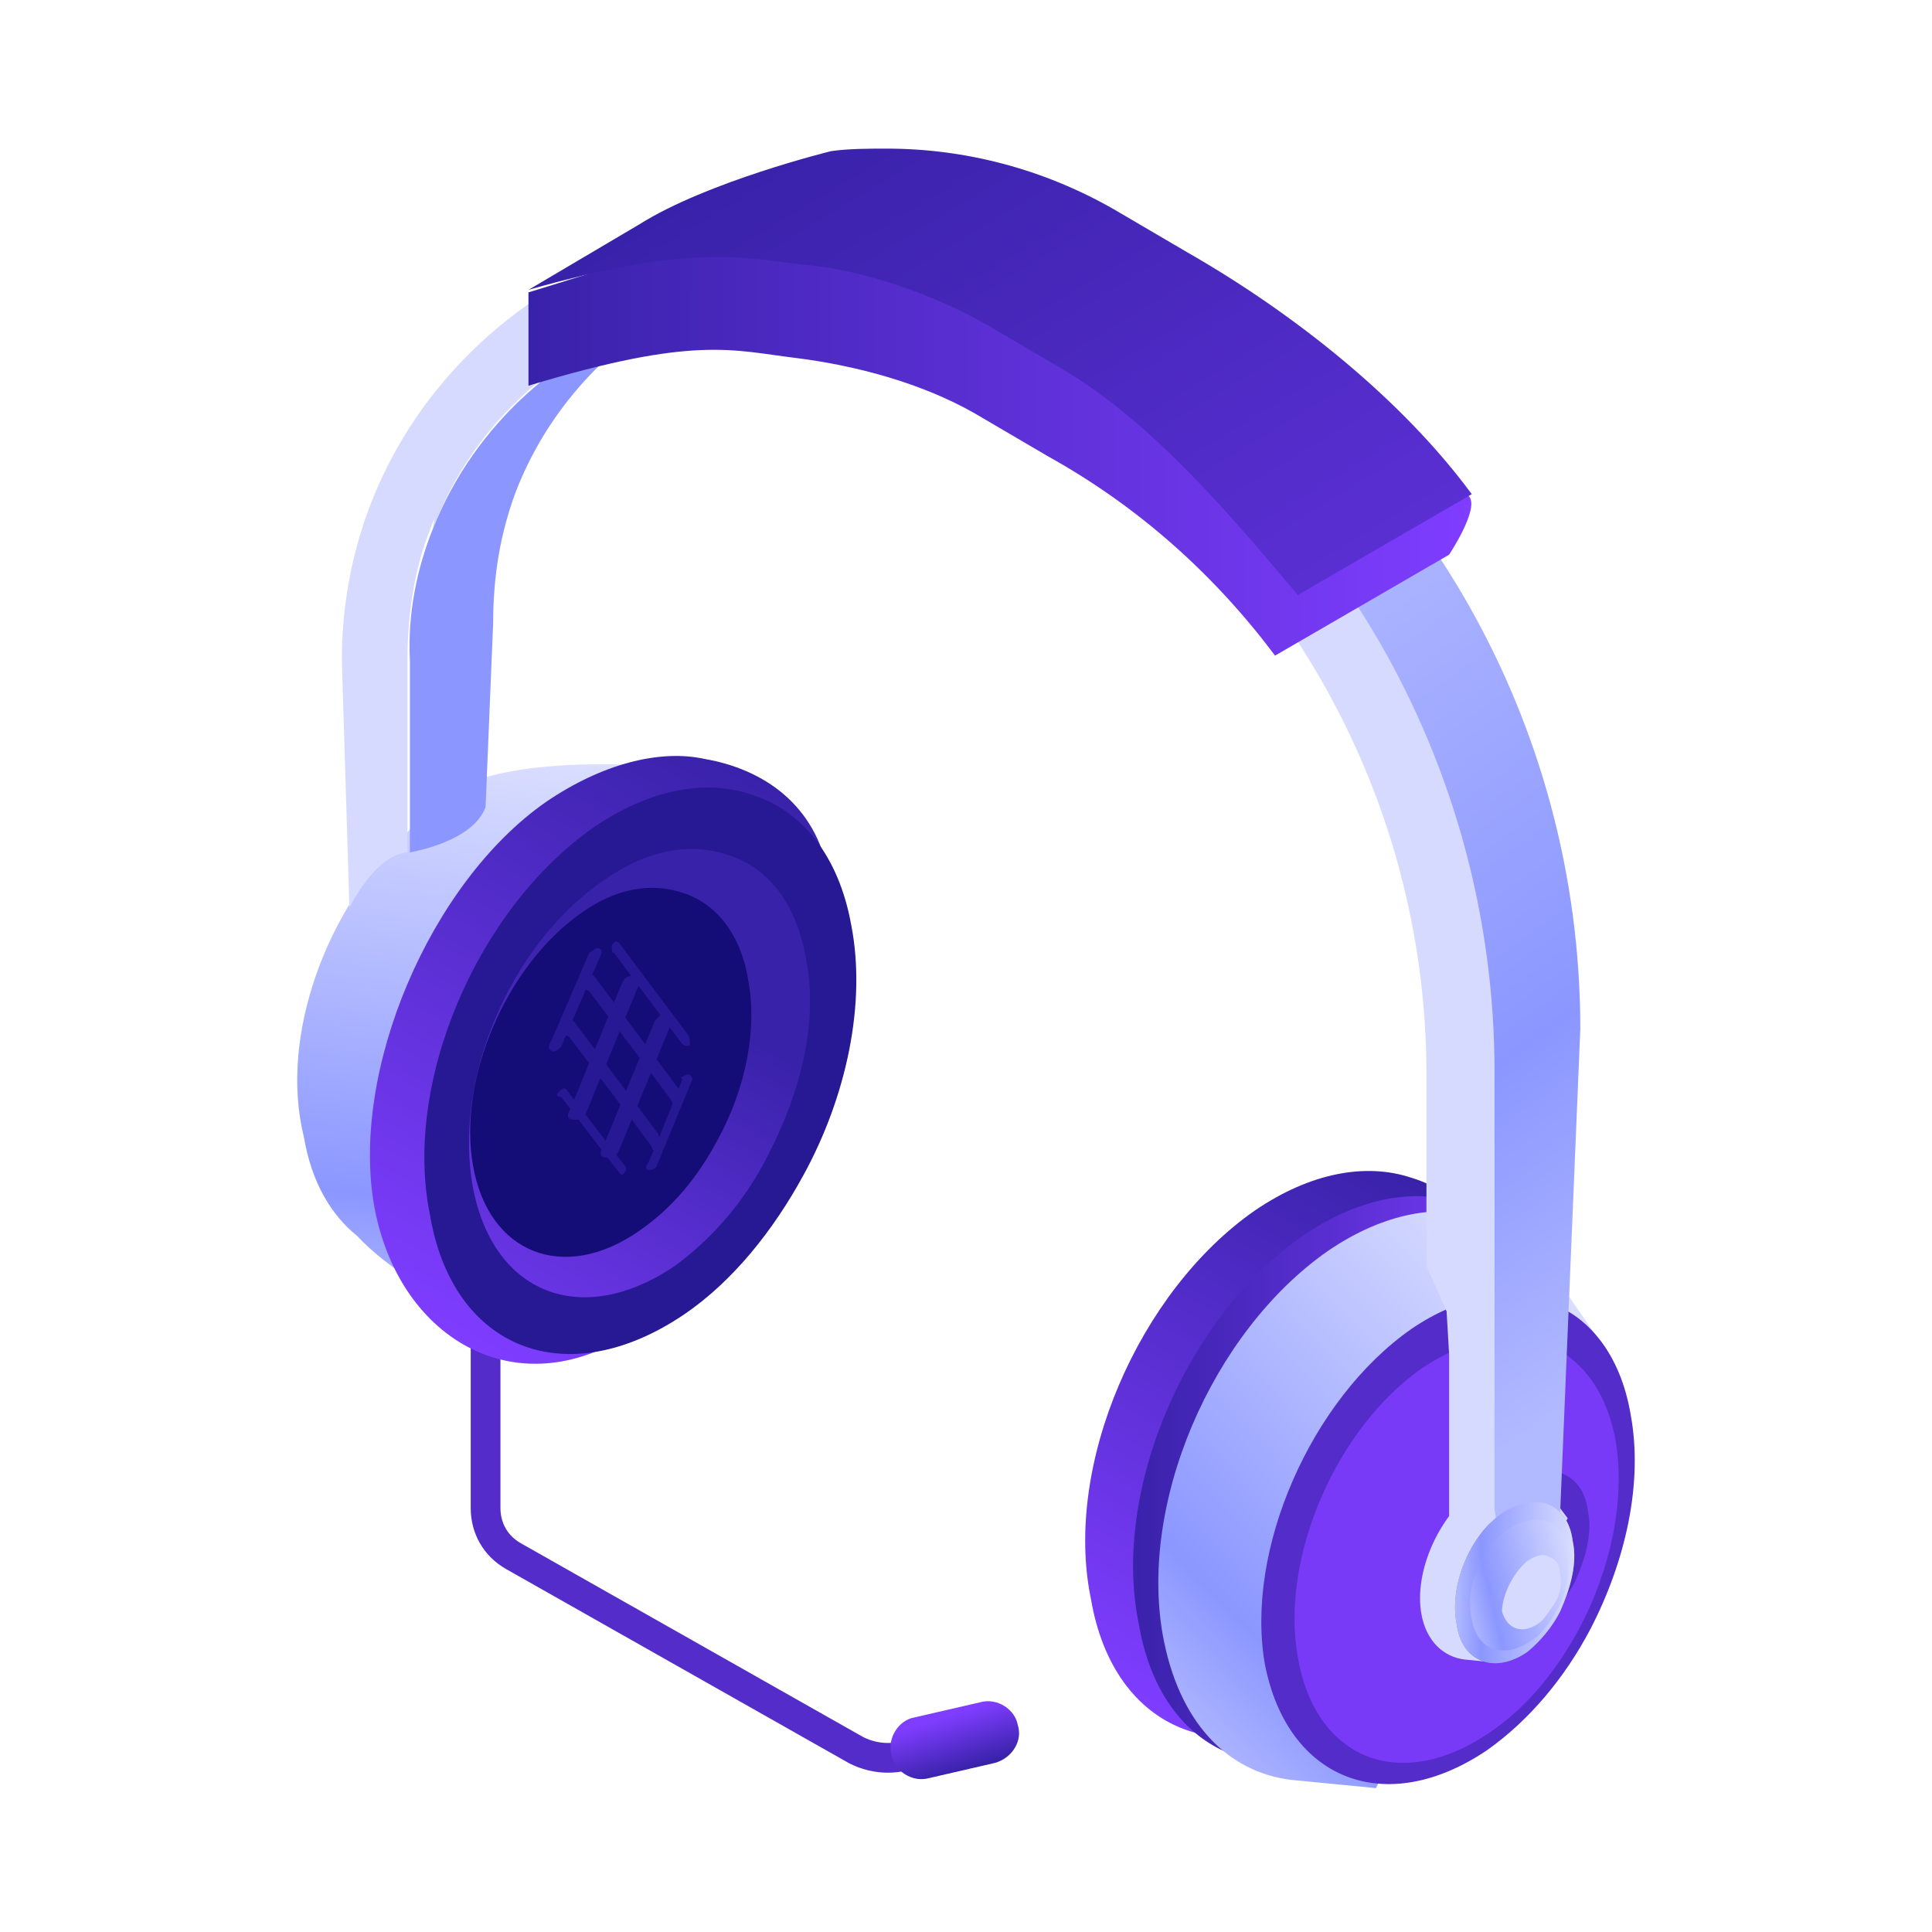 <svg width="65" height="65" viewBox="0 0 65 65" fill="none" xmlns="http://www.w3.org/2000/svg">
<path d="M30.933 58.886C30.254 59.225 29.49 59.225 28.811 58.886L17.27 52.352C16.676 52.012 16.337 51.418 16.337 50.739V43.441" stroke="#532CC9" stroke-miterlimit="10"/>
<path d="M13.706 27.997C14.13 27.488 14.64 27.064 15.234 26.639C17.101 25.366 22.616 25.621 24.144 26.13C24.908 26.385 25.587 26.809 26.181 27.488V27.573C26.35 27.827 26.52 27.997 26.69 28.336L28.217 30.543L27.623 31.646C27.793 34.022 27.114 36.737 25.926 39.029C24.908 40.896 23.55 42.593 21.938 43.696C21.598 43.951 21.259 44.12 21.004 44.29L19.052 43.102L17.864 44.969C17.016 44.884 16.252 44.629 15.658 44.205C14.894 43.696 13.112 42.763 12.009 41.575C11.16 40.896 10.482 39.792 10.227 38.265C9.378 34.871 10.991 30.543 13.706 27.997Z" fill="url(#paint0_linear)"/>
<path d="M42.219 40.726C44.086 39.453 45.953 39.114 47.48 39.623C49.177 40.132 50.45 41.66 50.875 44.036C51.384 46.666 50.705 49.806 49.262 52.437C48.244 54.304 46.886 56.001 45.274 57.104C41.285 59.819 37.467 58.292 36.703 53.794C35.77 49.297 38.315 43.442 42.219 40.726Z" fill="url(#paint1_linear)"/>
<path d="M43.831 41.575C45.698 40.302 47.565 39.962 49.093 40.471C50.79 40.981 52.063 42.508 52.487 44.884C52.996 47.515 52.317 50.655 50.875 53.285C49.856 55.152 48.498 56.849 46.886 57.953C42.898 60.668 39.079 59.141 38.315 54.643C37.382 50.145 39.928 44.29 43.831 41.575Z" fill="url(#paint2_linear)"/>
<path d="M44.68 42.084C46.547 40.811 48.414 40.472 49.941 40.981C50.705 41.235 51.384 41.66 51.978 42.339V42.423C52.148 42.678 52.317 42.848 52.487 43.187L54.014 45.394L53.42 46.497C53.59 48.873 52.911 51.588 51.723 53.879C50.705 55.746 49.347 57.444 47.735 58.547C47.395 58.801 47.056 58.971 46.801 59.141L46.292 60.159L43.662 59.904C41.455 59.735 39.758 58.122 39.164 55.237C38.23 50.655 40.776 44.8 44.68 42.084Z" fill="url(#paint3_linear)"/>
<path d="M47.48 44.714C49.093 43.611 50.705 43.357 51.978 43.781C53.42 44.205 54.523 45.563 54.863 47.6C55.287 49.891 54.693 52.521 53.505 54.813C52.657 56.425 51.468 57.868 50.026 58.886C46.632 61.177 43.322 59.904 42.558 56.001C41.879 52.182 44.086 47.09 47.48 44.714Z" fill="#532CC9"/>
<path d="M47.905 45.987C49.347 45.054 50.705 44.799 51.808 45.139C53.081 45.563 54.015 46.666 54.354 48.448C54.694 50.485 54.184 52.776 53.166 54.728C52.402 56.17 51.384 57.443 50.111 58.292C47.141 60.328 44.256 59.225 43.662 55.746C43.068 52.437 44.935 48.024 47.905 45.987Z" fill="#783AF6"/>
<path d="M49.856 49.976C50.365 49.636 52.062 49.382 52.486 49.552C52.995 49.721 53.335 50.146 53.42 50.825C53.59 51.588 53.335 52.437 52.995 53.2C52.741 53.71 52.317 54.219 51.892 54.558C50.789 55.322 49.686 54.898 49.516 53.625C49.177 52.182 48.752 50.74 49.856 49.976Z" fill="#532CC9"/>
<path d="M49.688 50.06C50.282 49.636 50.876 49.551 51.385 49.721C51.639 49.806 51.894 49.976 52.063 50.145C52.148 50.23 52.148 50.315 52.233 50.4L52.742 51.079L52.573 51.418C52.657 52.182 52.403 53.031 51.979 53.794C51.639 54.388 51.215 54.982 50.706 55.322C50.621 55.407 50.536 55.492 50.366 55.492L50.112 55.916L49.263 55.831C48.584 55.746 47.99 55.237 47.821 54.303C47.566 52.861 48.415 50.994 49.688 50.06Z" fill="#D6DAFF"/>
<path d="M50.535 50.909C51.044 50.57 51.553 50.485 51.978 50.57C52.487 50.739 52.826 51.164 52.911 51.843C53.081 52.606 52.826 53.455 52.487 54.219C52.232 54.728 51.808 55.237 51.384 55.576C50.28 56.34 49.177 55.916 49.008 54.643C48.753 53.37 49.432 51.673 50.535 50.909Z" fill="#819591"/>
<path d="M18.372 26.979C20.239 25.706 22.191 25.197 23.719 25.536C25.671 25.876 27.453 27.064 27.877 29.44C28.386 32.07 26.774 36.059 25.331 38.689C24.313 40.556 23.04 43.611 21.427 44.714C17.524 47.43 13.451 45.139 12.602 40.641C11.754 36.059 14.469 29.694 18.372 26.979Z" fill="url(#paint4_linear)"/>
<path d="M19.986 27.828C21.853 26.555 23.72 26.215 25.248 26.724C26.945 27.234 28.218 28.761 28.642 31.137C29.151 33.768 28.473 36.908 27.03 39.538C26.012 41.405 24.654 43.102 23.041 44.206C19.053 46.921 15.234 45.394 14.471 40.896C13.537 36.398 16.083 30.543 19.986 27.828Z" fill="#271893"/>
<path d="M20.326 29.609C21.768 28.591 23.211 28.337 24.484 28.761C25.842 29.185 26.775 30.373 27.114 32.24C27.539 34.362 26.945 36.738 25.842 38.859C25.078 40.387 23.975 41.66 22.702 42.593C19.562 44.714 16.592 43.526 15.913 39.962C15.234 36.313 17.186 31.731 20.326 29.609Z" fill="url(#paint5_linear)"/>
<path d="M19.561 30.713C20.749 29.864 21.937 29.695 22.956 30.034C24.059 30.373 24.907 31.392 25.162 32.919C25.501 34.616 25.077 36.653 24.143 38.35C23.465 39.623 22.616 40.642 21.513 41.405C18.967 43.187 16.421 42.169 15.912 39.199C15.403 36.314 17.015 32.495 19.561 30.713Z" fill="#140C77"/>
<path d="M14.557 17.814C16.424 12.807 21.43 9.922 26.098 9.922C28.219 9.922 30.34 10.516 32.292 11.619L34.753 13.062C42.985 17.814 48.076 26.639 48.076 36.144L50.367 51.334L52.489 50.909L53.168 34.616C53.168 24.263 47.652 14.759 38.742 9.583L36.281 8.14C31.529 5.34 26.098 5.679 21.855 8.055C21.345 8.395 18.375 10.007 17.866 10.431C14.896 12.298 15.236 14.08 14.557 17.814Z" fill="url(#paint6_linear)"/>
<path d="M11.501 22.227L11.756 30.543C11.756 30.543 12.604 28.761 13.707 28.676V22.227C13.707 20.614 13.962 19.087 14.471 17.814C16.338 12.807 21.345 9.922 26.012 9.922C28.133 9.922 30.255 10.516 32.207 11.619L34.668 13.062C42.899 17.814 47.991 26.639 47.991 36.144V42.593L48.669 44.12L48.754 45.563V51.079L50.282 51.248V36.059C50.282 25.706 44.766 16.201 35.856 11.025L33.395 9.582C29.067 7.037 24.23 7.037 20.241 8.819C15.235 11.11 11.501 16.032 11.501 22.227Z" fill="#D6DAFF"/>
<path d="M14.555 17.814C15.998 14.165 19.053 11.619 22.447 10.516C20.241 11.874 18.374 13.911 17.355 16.541C16.846 17.899 16.592 19.341 16.592 20.954L16.337 27.149C15.913 28.337 13.791 28.676 13.791 28.676V22.227C13.707 20.614 14.046 19.087 14.555 17.814Z" fill="#8B97FF"/>
<path d="M50.535 50.909C51.044 50.57 51.553 50.485 51.978 50.57C52.487 50.739 52.826 51.164 52.911 51.843C53.081 52.606 52.826 53.455 52.487 54.219C52.232 54.728 51.808 55.237 51.384 55.576C50.28 56.34 49.177 55.916 49.008 54.643C48.753 53.37 49.432 51.673 50.535 50.909Z" fill="url(#paint7_linear)"/>
<path d="M50.789 51.418C51.213 51.164 51.638 51.079 51.977 51.164C52.401 51.248 52.656 51.673 52.741 52.182C52.826 52.776 52.741 53.54 52.401 54.134C52.147 54.558 51.892 54.982 51.468 55.237C50.535 55.831 49.686 55.492 49.516 54.473C49.262 53.37 49.856 52.012 50.789 51.418Z" fill="url(#paint8_linear)"/>
<path d="M51.383 52.521C51.637 52.352 51.892 52.267 52.062 52.352C52.316 52.437 52.486 52.606 52.486 52.946C52.571 53.285 52.486 53.709 52.231 54.049C52.062 54.303 51.892 54.558 51.722 54.643C51.213 54.982 50.704 54.813 50.534 54.219C50.534 53.709 50.874 52.946 51.383 52.521Z" fill="#D6DAFF"/>
<path d="M35.26 15.353L32.799 13.91C31.017 12.892 28.811 12.298 26.774 12.043C24.653 11.789 23.38 11.279 17.779 12.977V9.837L21.089 8.818C23.38 7.376 27.878 7.376 27.878 7.376C28.472 7.291 29.151 7.291 29.744 7.291C32.375 7.291 35.006 7.97 37.382 9.328L39.843 10.77C42.898 12.552 47.141 14.08 49.432 16.71C49.771 17.135 48.753 18.662 48.753 18.662L42.898 22.057C40.861 19.341 38.315 17.05 35.26 15.353Z" fill="url(#paint9_linear)"/>
<path d="M35.685 12.383L33.224 10.94C31.442 9.922 29.066 9.073 27.029 8.904C24.907 8.649 23.125 8.225 17.779 9.752L21.513 7.546C23.804 6.103 27.962 5.085 27.962 5.085C28.556 5 29.235 5 29.829 5C32.46 5 35.091 5.679 37.467 7.037L39.928 8.479C43.492 10.516 47.141 13.401 49.517 16.626L43.661 20.02C41.455 17.39 38.74 14.165 35.685 12.383Z" fill="url(#paint10_linear)"/>
<path d="M20.58 31.815C20.665 31.646 20.75 31.646 20.835 31.73L23.126 34.785C23.211 34.87 23.211 35.04 23.211 35.125C23.211 35.21 23.041 35.21 22.956 35.125C22.871 35.04 20.665 32.07 20.665 32.07C20.58 32.07 20.58 31.9 20.58 31.815Z" fill="#271893"/>
<path d="M19.646 32.918C19.731 32.749 19.901 32.749 19.986 32.834L22.786 36.567C22.871 36.652 22.871 36.822 22.871 36.992V37.077C22.786 37.161 22.616 37.246 22.616 37.077C22.532 36.907 19.816 33.343 19.816 33.343C19.562 33.258 19.562 33.088 19.646 32.918Z" fill="#271893"/>
<path d="M18.967 34.446C19.052 34.276 19.221 34.276 19.306 34.361L22.107 38.095C22.191 38.18 22.191 38.35 22.191 38.52V38.604C22.107 38.689 21.937 38.774 21.937 38.604C21.852 38.435 19.137 34.871 19.137 34.871C18.882 34.786 18.882 34.616 18.967 34.446Z" fill="#271893"/>
<path d="M18.798 36.737C18.883 36.652 18.968 36.568 19.052 36.652L21.004 39.198C21.089 39.283 21.089 39.368 21.004 39.453C21.004 39.538 20.835 39.538 20.835 39.453C20.75 39.368 18.883 36.907 18.883 36.907C18.713 36.907 18.713 36.822 18.798 36.737Z" fill="#271893"/>
<path d="M23.125 36.143C23.21 36.143 23.295 36.228 23.295 36.313L22.107 39.198C22.107 39.283 21.937 39.368 21.852 39.368C21.768 39.368 21.683 39.283 21.768 39.198C21.852 39.113 22.956 36.313 22.956 36.313C22.871 36.228 22.956 36.228 23.125 36.143Z" fill="#271893"/>
<path d="M22.362 34.106C22.532 34.106 22.616 34.191 22.616 34.361L20.834 38.689C20.75 38.859 20.665 38.943 20.495 38.943H20.41C20.24 38.943 20.155 38.859 20.24 38.689C20.325 38.519 22.022 34.361 22.022 34.361C22.107 34.276 22.192 34.106 22.362 34.106Z" fill="#271893"/>
<path d="M21.258 32.834C21.428 32.834 21.513 32.918 21.513 33.088L19.731 37.416C19.646 37.586 19.561 37.67 19.391 37.67H19.306C19.137 37.67 19.052 37.586 19.137 37.416C19.222 37.246 20.919 33.088 20.919 33.088C21.004 32.918 21.089 32.834 21.258 32.834Z" fill="#271893"/>
<path d="M20.07 31.9C20.24 31.9 20.24 31.985 20.24 32.07L18.882 35.21C18.797 35.295 18.713 35.38 18.628 35.38C18.543 35.38 18.458 35.295 18.458 35.21C18.543 35.04 19.816 32.07 19.816 32.07C19.816 32.07 19.901 31.985 20.07 31.9Z" fill="#271893"/>
<path d="M33.478 59.31L31.272 59.819C30.678 59.989 30.084 59.565 29.999 59.055C29.829 58.461 30.253 57.867 30.763 57.782L32.969 57.273C33.563 57.104 34.157 57.528 34.242 58.037C34.412 58.546 34.072 59.14 33.478 59.31Z" fill="url(#paint11_linear)"/>
<defs>
<linearGradient id="paint0_linear" x1="19.944" y1="25.49" x2="17.706" y2="45.139" gradientUnits="userSpaceOnUse">
<stop stop-color="#DBDFFF"/>
<stop offset="0.783" stop-color="#8B97FF"/>
<stop offset="1" stop-color="#B2BAFF"/>
</linearGradient>
<linearGradient id="paint1_linear" x1="48.748" y1="40.245" x2="38.702" y2="57.645" gradientUnits="userSpaceOnUse">
<stop stop-color="#3922AA"/>
<stop offset="1" stop-color="#7F3DFF"/>
</linearGradient>
<linearGradient id="paint2_linear" x1="38.042" y1="49.807" x2="52.591" y2="49.807" gradientUnits="userSpaceOnUse">
<stop stop-color="#3922AA"/>
<stop offset="1" stop-color="#7F3DFF"/>
</linearGradient>
<linearGradient id="paint3_linear" x1="53.039" y1="43.594" x2="38.686" y2="57.644" gradientUnits="userSpaceOnUse">
<stop stop-color="#DBDFFF"/>
<stop offset="0.783" stop-color="#8B97FF"/>
<stop offset="1" stop-color="#B2BAFF"/>
</linearGradient>
<linearGradient id="paint4_linear" x1="25.309" y1="25.995" x2="14.548" y2="44.634" gradientUnits="userSpaceOnUse">
<stop stop-color="#3922AA"/>
<stop offset="1" stop-color="#7F3DFF"/>
</linearGradient>
<linearGradient id="paint5_linear" x1="22.887" y1="33.605" x2="14.968" y2="47.322" gradientUnits="userSpaceOnUse">
<stop stop-color="#3922AA"/>
<stop offset="1" stop-color="#7F3DFF"/>
</linearGradient>
<linearGradient id="paint6_linear" x1="52.528" y1="47.759" x2="23.306" y2="6.805" gradientUnits="userSpaceOnUse">
<stop stop-color="#B2BAFF"/>
<stop offset="0.217" stop-color="#8B97FF"/>
<stop offset="1" stop-color="#DBDFFF"/>
</linearGradient>
<linearGradient id="paint7_linear" x1="48.944" y1="53.247" x2="53.027" y2="53.247" gradientUnits="userSpaceOnUse">
<stop stop-color="#B2BAFF"/>
<stop offset="0.217" stop-color="#8B97FF"/>
<stop offset="1" stop-color="#DBDFFF"/>
</linearGradient>
<linearGradient id="paint8_linear" x1="49.233" y1="53.737" x2="53.217" y2="52.782" gradientUnits="userSpaceOnUse">
<stop stop-color="#B2BAFF"/>
<stop offset="0.217" stop-color="#8B97FF"/>
<stop offset="1" stop-color="#DBDFFF"/>
</linearGradient>
<linearGradient id="paint9_linear" x1="17.866" y1="14.587" x2="49.466" y2="14.587" gradientUnits="userSpaceOnUse">
<stop stop-color="#3922AA"/>
<stop offset="1" stop-color="#7F3DFF"/>
</linearGradient>
<linearGradient id="paint10_linear" x1="27.901" y1="3.733" x2="51.89" y2="43.443" gradientUnits="userSpaceOnUse">
<stop stop-color="#3922AA"/>
<stop offset="1" stop-color="#7F3DFF"/>
</linearGradient>
<linearGradient id="paint11_linear" x1="32.416" y1="59.546" x2="31.862" y2="57.748" gradientUnits="userSpaceOnUse">
<stop stop-color="#3922AA"/>
<stop offset="1" stop-color="#7F3DFF"/>
</linearGradient>
</defs>
</svg>
